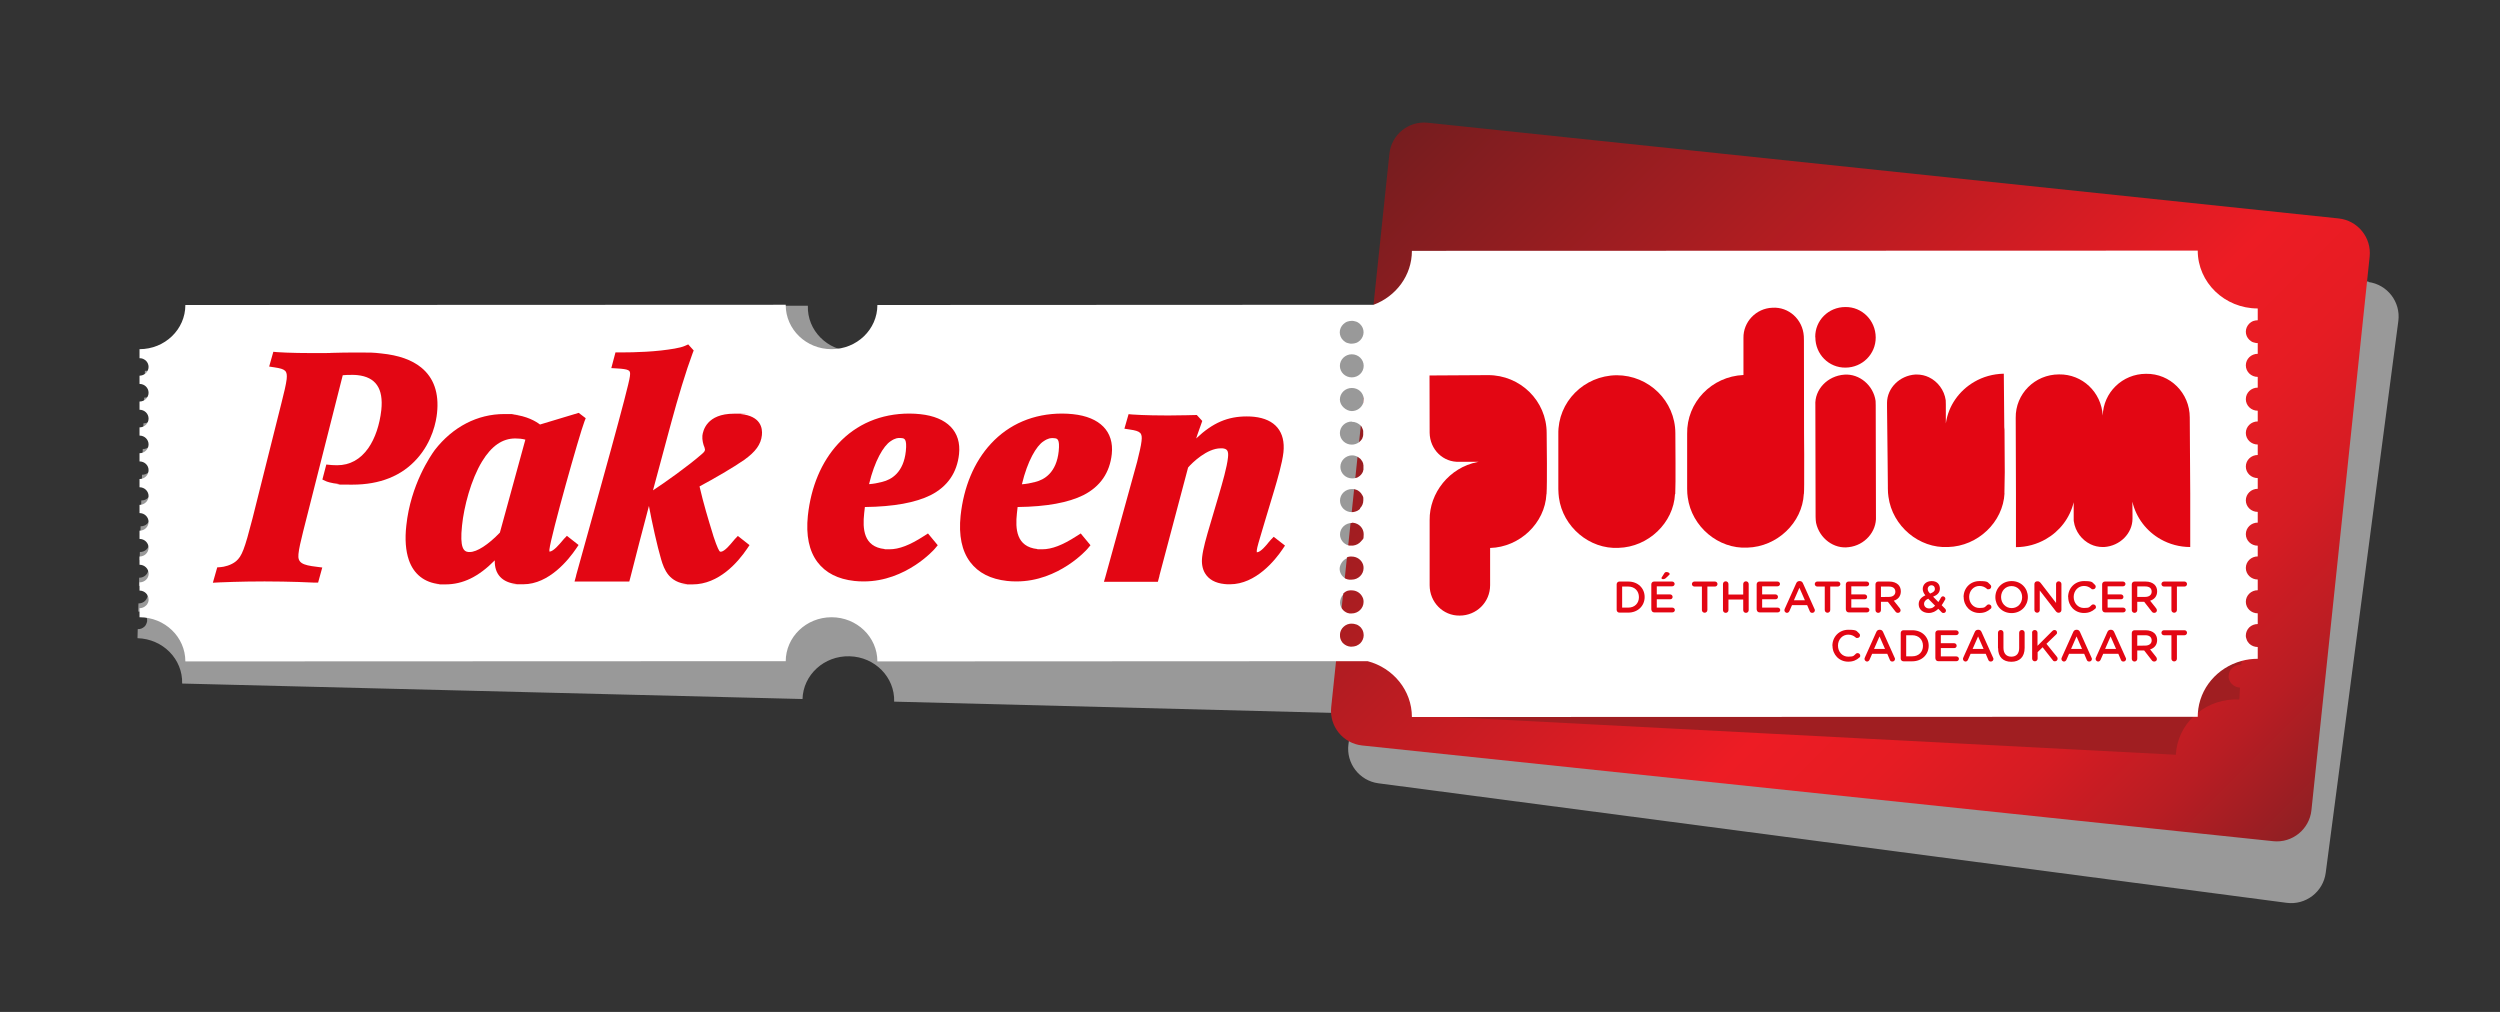 <?xml version="1.0" encoding="utf-8"?>
<!-- Generator: Adobe Adobe Illustrator 29.1.0, SVG Export Plug-In . SVG Version: 6.00 Build 0)  -->
<svg version="1.1" id="Layer_1" xmlns="http://www.w3.org/2000/svg" xmlns:xlink="http://www.w3.org/1999/xlink" x="0px" y="0px"
	 width="2100px" height="850px" viewBox="0 0 2100 850" style="enable-background:new 0 0 2100 850;" xml:space="preserve">
<rect x="0" y="0" width="2100" height="850" fill="#333333" stroke="none"/>
<style type="text/css">
	.st0{fill:#999999;}
	.st1{fill:url(#SVGID_1_);}
	.st2{fill:none;}
	.st3{fill:#A01E21;}
	.st4{fill:#FFFFFF;}
	.st5{fill:#E30613;}
</style>
<g>
	<g id="Layer_1_00000075145599970129636930000008282118212312356226_">
		<g>
			<g id="Schaduw">
				<path class="st0" d="M1989.9,236.6L1227,136.2c-16-2.1-30.7,9.2-32.8,25.2l-15.8,97.4H755.6c-0.5,20.7-18.2,36.8-39.5,36.3
					c-21.3-0.6-38.1-17.6-37.5-38.1v-0.2H161.2v18.6c-0.5,20.5-18.2,36.7-39.5,36.1l-0.2,7.6c0.5,0,1,0,1.5,0.2
					c0.5,0.1,1,0.3,1.4,0.5s0.9,0.5,1.3,0.7c0.4,0.3,0.8,0.6,1.1,1c1.4,1.4,2.2,3.3,2.1,5.3c0,1.9-0.9,3.8-2.4,5.2
					c-0.4,0.3-0.8,0.6-1.2,0.9c-0.4,0.2-0.9,0.5-1.3,0.6c-0.5,0.2-0.9,0.3-1.4,0.4s-1,0.1-1.5,0.1l-0.2,6.8c4.2,0.1,7.6,3.5,7.4,7.6
					c-0.1,4.1-3.6,7.3-7.8,7.2l-0.2,6.8c4.2,0.1,7.6,3.5,7.4,7.6c-0.1,4.1-3.6,7.3-7.8,7.2l-0.2,6.8c4.2,0.1,7.6,3.5,7.4,7.6
					c-0.1,4.1-3.6,7.3-7.8,7.2l-0.2,6.8c4.2,0.1,7.6,3.5,7.4,7.6c-0.1,4.1-3.6,7.3-7.8,7.2l-0.2,6.9c4.2,0.1,7.6,3.5,7.4,7.6
					c-0.1,4.1-3.6,7.3-7.8,7.2l-0.2,6.8c4.2,0.1,7.6,3.5,7.4,7.6c-0.1,4.1-3.6,7.3-7.8,7.2l-0.2,6.8c4.2,0.1,7.6,3.5,7.4,7.6
					s-3.6,7.3-7.8,7.2l-0.2,6.8c4.2,0.1,7.6,3.5,7.4,7.6s-3.6,7.3-7.8,7.2l-0.2,6.8c2,0,4,0.9,5.4,2.3c1.4,1.4,2.2,3.3,2.1,5.3
					c0,0.5,0,1-0.2,1.4c-0.1,0.5-0.3,0.9-0.5,1.4c-0.2,0.4-0.4,0.9-0.7,1.3c-0.3,0.4-0.6,0.8-1,1.1c-1.4,1.3-3.4,2.1-5.5,2l-0.2,7.6
					c21.3,0.6,38.1,17.6,37.5,38.1l521.1,13v0.2c0.5-20.5,18.2-36.7,39.5-36.1c21.3,0.5,38.1,17.6,37.5,38.1l385.2,9.9l-3.6,25.9
					c-2.1,16,9.2,30.7,25.2,32.8l762.9,100.4c16,2.1,30.7-9.2,32.8-25.2l61-463.5c2.1-16-9.2-30.7-25.2-32.8l0,0L1989.9,236.6z"/>
			</g>
			<g id="Label">
				
					<linearGradient id="SVGID_1_" gradientUnits="userSpaceOnUse" x1="1218.172" y1="-530.455" x2="1890.409" y2="141.782" gradientTransform="matrix(1 0 0 1 3.834216e-02 599.191)">
					<stop  offset="0" style="stop-color:#761D1F"/>
					<stop  offset="0.6" style="stop-color:#ED1C24"/>
					<stop  offset="0.7" style="stop-color:#E61C23"/>
					<stop  offset="0.8" style="stop-color:#D51C23"/>
					<stop  offset="0.9" style="stop-color:#B81D23"/>
					<stop  offset="1" style="stop-color:#901F23"/>
					<stop  offset="1" style="stop-color:#7D2023"/>
				</linearGradient>
				<path class="st1" d="M1118.2,594.1l48.9-465c1.7-16,16.1-27.7,32.1-26l765.3,80.4c16,1.7,27.7,16.1,26,32.1l-48.9,465
					c-1.7,16-16.1,27.7-32.1,26l-765.3-80.4C1128.2,624.5,1116.5,610.1,1118.2,594.1z"/>
				<g>
					<path class="st2" d="M1125.5,335.6c0,5.3,4.5,9.7,10,9.7s8.3-2.9,9.6-6.8l0,0l0.4-3.8c-0.5-4.9-4.7-8.7-10-8.7s-10,4.3-10,9.7
						V335.6z"/>
					<path class="st2" d="M1135.5,297.7c-5.5,0-10,4.3-10,9.7c0,5.3,4.5,9.7,10,9.7s10-4.3,10-9.7S1141,297.7,1135.5,297.7z"/>
					<path class="st2" d="M1145.5,419.6c0,0,0-0.2,0-0.3c0-0.2,0-0.4,0-0.6c0-0.1,0-0.2,0-0.3c0-0.2,0-0.4-0.1-0.5
						c0-0.1,0-0.2-0.1-0.4c0-0.2-0.1-0.3-0.2-0.5c0-0.1,0-0.2-0.2-0.3c0-0.2-0.2-0.3-0.2-0.5c0-0.1-0.1-0.2-0.2-0.3
						c0-0.2-0.2-0.3-0.3-0.4c0,0-0.1-0.2-0.2-0.3c0-0.2-0.2-0.3-0.3-0.5c0,0-0.1-0.2-0.2-0.3c-0.2-0.2-0.4-0.4-0.6-0.6
						c0,0-0.2-0.2-0.3-0.3s-0.2-0.2-0.3-0.3c-0.1-0.1-0.2-0.2-0.4-0.3c-0.1,0-0.2-0.2-0.3-0.2c-0.1,0-0.3-0.2-0.4-0.3
						c-0.1,0-0.2-0.1-0.3-0.2c-0.1,0-0.3-0.2-0.4-0.2s-0.2-0.1-0.4-0.2c-0.2,0-0.3-0.1-0.5-0.2c-0.1,0-0.2,0-0.4-0.1
						c-0.2,0-0.3-0.1-0.5-0.2c-0.1,0-0.2,0-0.3,0c-0.2,0-0.4,0-0.6-0.1c-0.6-0.1-1.3-0.2-1.9-0.2c-5.5,0-10,4.3-10,9.7
						s4.4,9.6,9.9,9.7l0,0c1.7,0,3.3-0.4,4.8-1.2l0,0c0.9-0.4,1.6-1,2.3-1.7c1.8-1.8,2.9-4.2,2.9-6.8s0-0.6,0-0.9L1145.5,419.6z"/>
					<path class="st2" d="M1125.5,448.8c0,4.3,3,8,7,9.2l0,0c0.2,0,0.5,0.1,0.8,0.2c0.1,0,0.2,0,0.3,0c0.2,0,0.4,0,0.6,0
						c0,0,0.2,0,0.3,0c0.3,0,0.6,0,0.9,0s0.7,0,1,0c2.7-0.3,5.1-1.6,6.7-3.5c0.2-0.2,0.4-0.5,0.6-0.7c1.1-1.5,1.7-3.4,1.7-5.4
						c0-5-3.9-9.1-9-9.6c-0.3,0-0.7,0-1,0c-5.5,0-10,4.3-10,9.6L1125.5,448.8z"/>
					<path class="st2" d="M1129.5,513C1129.5,513,1129.5,513,1129.5,513c0.4,0.2,0.7,0.4,1,0.6l0,0c0.4,0.2,0.7,0.4,1.1,0.5l0,0
						c0.3,0.1,0.7,0.2,1,0.3c0.1,0,0.2,0,0.3,0c0.3,0,0.6,0.1,0.9,0.2c0.1,0,0.2,0,0.3,0c0.4,0,0.8,0,1.2,0c5.5,0,10-4.3,10-9.7
						s-0.2-2-0.4-2.9c-0.3-0.9-0.7-1.8-1.3-2.5c-1.8-2.6-4.8-4.3-8.3-4.3s-0.7,0-1.1,0h-0.2c-0.3,0-0.5,0-0.8,0.1h-0.2
						c-0.3,0-0.5,0.1-0.8,0.2c0,0-0.1,0-0.2,0c-0.3,0-0.5,0.2-0.8,0.3l0,0c-0.3,0.1-0.6,0.2-0.8,0.4l0,0c-0.3,0.2-0.6,0.3-0.8,0.5
						c-0.5,0.4-1,0.8-1.5,1.3l0,0c-1.7,1.8-2.7,4.1-2.7,6.6s0.6,3.6,1.5,5.1c0.6,1,1.5,1.9,2.5,2.6L1129.5,513z"/>
					<path class="st2" d="M1129.7,484.9c0.2,0.1,0.4,0.2,0.6,0.4c0,0,0,0,0.1,0c0.2,0.1,0.4,0.2,0.6,0.3c0,0,0,0,0.1,0
						c0.3,0.2,0.7,0.3,1.1,0.4c0,0,0.2,0,0.3,0c0.1,0,0.3,0,0.4,0.1c0.2,0,0.3,0,0.5,0.1c0.1,0,0.2,0,0.4,0c0.2,0,0.4,0,0.6,0
						c0.1,0,0.2,0,0.3,0c0.3,0,0.6,0,0.9,0l0,0c5.5,0,10-4.3,10-9.7s-0.2-2-0.4-2.9c-1.3-3.9-5.1-6.8-9.6-6.8s-0.7,0-1.1,0
						c0,0,0,0-0.1,0c-0.3,0-0.6,0-0.9,0.1l0,0c-0.7,0.1-1.3,0.3-1.9,0.6c-3.5,1.5-5.9,4.9-5.9,8.8s1.7,6.1,4.2,7.8L1129.7,484.9z"/>
					<path class="st2" d="M1135.5,401.9c1,0,2-0.1,2.9-0.4c0,0,0.1,0,0.2,0c0.2,0,0.4-0.1,0.6-0.2c0.1,0,0.2,0,0.3-0.1
						c0.2,0,0.3-0.1,0.5-0.2c0.1,0,0.2-0.1,0.3-0.2c0.2,0,0.3-0.2,0.5-0.3c0,0,0.2-0.1,0.3-0.2c0.2-0.1,0.3-0.2,0.5-0.4
						c0,0,0.1,0,0.2-0.1c0.2-0.2,0.4-0.4,0.6-0.6c0,0,0.1-0.1,0.2-0.2c0.1-0.1,0.3-0.3,0.4-0.4c0,0,0.2-0.2,0.2-0.3
						c0.1-0.1,0.2-0.3,0.3-0.4c0,0,0.1-0.2,0.2-0.3c0.1-0.2,0.2-0.3,0.3-0.5c0,0,0-0.1,0.1-0.2c0.1-0.2,0.3-0.5,0.4-0.8
						c0,0,0-0.1,0-0.2c0-0.2,0.2-0.4,0.2-0.6c0,0,0-0.2,0-0.3c0-0.2,0.1-0.4,0.2-0.6c0,0,0-0.2,0-0.3c0-0.2,0-0.4,0-0.6
						c0,0,0-0.2,0-0.3c0-0.3,0-0.6,0-0.9l0,0c0-0.4,0-0.8,0-1.2c0-0.1,0-0.2,0-0.3c0-0.3-0.1-0.6-0.2-0.9c0,0,0-0.2,0-0.3
						c-0.1-0.4-0.2-0.7-0.4-1.1c0,0,0-0.1,0-0.2c-0.1-0.3-0.3-0.6-0.5-0.9c0,0-0.1-0.2-0.2-0.3c-0.2-0.3-0.4-0.5-0.6-0.8
						c0,0,0-0.1-0.1-0.2c-0.2-0.3-0.5-0.6-0.8-0.9c0,0-0.1,0-0.2-0.1c-0.2-0.2-0.5-0.4-0.8-0.6c0,0-0.2-0.1-0.2-0.2
						c-0.3-0.2-0.7-0.4-1-0.6c-1.4-0.8-3.1-1.2-4.8-1.2c-5.5,0-10,4.3-10,9.7c0,5.3,4.5,9.7,10,9.7L1135.5,401.9z"/>
					<path class="st2" d="M1145.1,530.8c0-0.3-0.2-0.6-0.3-0.9c-0.1-0.3-0.3-0.6-0.4-0.9s-0.3-0.5-0.5-0.8c0-0.1-0.2-0.2-0.3-0.4
						c-0.3-0.4-0.6-0.8-0.9-1.1c-0.2-0.2-0.5-0.4-0.7-0.6c-0.2-0.2-0.5-0.4-0.8-0.6c-0.3-0.2-0.5-0.3-0.8-0.5
						c-0.3-0.1-0.6-0.3-0.9-0.4c-0.6-0.2-1.2-0.4-1.9-0.5c-0.6-0.1-1.3-0.2-2-0.2l0,0c-0.3,0-0.7,0-1,0s-0.7,0-1,0.1
						c-1.3,0.2-2.5,0.7-3.6,1.4c-0.6,0.4-1.1,0.8-1.5,1.2c-1.6,1.6-2.7,3.7-2.9,5.9c0,0.3,0,0.6,0,1s0,0.6,0,1s0,0.6,0.1,0.9
						c0,0.3,0.1,0.6,0.2,0.9s0.2,0.6,0.3,0.9c0.1,0.3,0.3,0.6,0.4,0.9c0.2,0.3,0.3,0.5,0.5,0.8c0.4,0.5,0.8,1,1.2,1.5
						c1.6,1.6,3.8,2.6,6.1,2.8c0.3,0,0.7,0,1,0c0.6,0,1.3,0,2-0.2c0.6-0.1,1.2-0.3,1.9-0.5c0.5-0.2,0.9-0.4,1.3-0.7
						c0.1,0,0.3-0.2,0.4-0.2c0,0,0.2-0.1,0.3-0.2c0.4-0.3,0.9-0.6,1.3-1l0,0c1.9-1.8,2.9-4.3,2.9-6.8s0-1.2-0.2-1.9
						C1145.3,531.4,1145.2,531.1,1145.1,530.8z"/>
					<path class="st2" d="M1135.5,373.6c2.3,0,4.4-0.8,6.1-2c1.2-0.9,2.1-2,2.8-3.3c0,0,0-0.1,0-0.2c0.1-0.2,0.2-0.5,0.3-0.8
						c0,0,0-0.2,0.1-0.3c0-0.2,0.2-0.5,0.2-0.7c0-0.1,0-0.2,0-0.3c0-0.2,0-0.5,0.1-0.7c0-0.1,0-0.2,0-0.3c0-0.4,0-0.7,0-1.1
						s0-0.6,0-0.9c0-0.1,0-0.2,0-0.4s0-0.4,0-0.5c0-0.2,0-0.3-0.1-0.5c0-0.1,0-0.3-0.1-0.4c0-0.2-0.1-0.3-0.2-0.5
						c0-0.1,0-0.2-0.1-0.3c0-0.2-0.2-0.4-0.2-0.5c0,0,0-0.2-0.1-0.2c0-0.2-0.2-0.4-0.3-0.6c0,0,0-0.1,0-0.2
						c-0.1-0.2-0.3-0.4-0.4-0.6l0,0c-0.2-0.2-0.3-0.4-0.5-0.6l0,0c-1.8-2-4.5-3.3-7.6-3.3c-5.5,0-10,4.3-10,9.7s4.5,9.7,10,9.7
						L1135.5,373.6z"/>
					<path class="st2" d="M1129.9,287.1c0.5,0.3,1.1,0.7,1.7,0.9s1.2,0.4,1.9,0.5c0.6,0.1,1.3,0.2,2,0.2s1.3,0,2-0.2
						c0.6-0.1,1.3-0.3,1.9-0.5s1.2-0.5,1.7-0.9c0.6-0.4,1.1-0.8,1.5-1.2c1.9-1.8,2.9-4.3,2.9-6.8s-1.1-5-2.9-6.8
						c-0.5-0.4-1-0.9-1.5-1.2c-0.5-0.4-1.1-0.7-1.7-0.9s-1.2-0.4-1.9-0.5c-0.6-0.1-1.3-0.2-2-0.2l0,0c-0.6,0-1.3,0-1.9,0.2
						c-0.7,0.1-1.3,0.3-1.9,0.5s-1.2,0.6-1.7,0.9c-0.6,0.4-1.1,0.8-1.5,1.2c-1.9,1.8-2.9,4.3-2.9,6.8s1.1,5,2.9,6.8
						C1129,286.3,1129.5,286.7,1129.9,287.1L1129.9,287.1z"/>
					<path class="st3" d="M1846.1,598.7c9.5-7.5,21.8-11.8,35-11.1l0,0l0.5-10c-2.7-0.1-5.2-1.3-7-3.2c-0.4-0.5-0.8-1-1.2-1.5
						c-0.3-0.5-0.6-1.1-0.8-1.7c-0.2-0.6-0.4-1.2-0.5-1.8s-0.1-1.3,0-1.9c0.1-2.6,1.3-5,3.3-6.7s4.6-2.6,7.3-2.5l0.2-3.3
						c-20.3,5.5-35.4,22.9-36.7,43.9L1846.1,598.7z"/>
					<path class="st3" d="M1827.7,634c0.7-12.7,6.3-24.1,15-32.3l-632.3,0.2L1827.7,634L1827.7,634z"/>
					<path class="st4" d="M1896.5,382.4v-9c-5.5,0-10-4.3-10-9.7s4.5-9.7,10-9.7v-9c-5.5,0-10-4.3-10-9.7s4.5-9.7,10-9.7v-9
						c-5.5,0-10-4.3-10-9.7s4.5-9.7,10-9.7v-9c-0.7,0-1.3,0-2-0.2c-0.6-0.1-1.3-0.3-1.9-0.5s-1.2-0.5-1.7-0.9
						c-0.6-0.4-1.1-0.8-1.5-1.2c-1.9-1.8-2.9-4.3-2.9-6.8s1.1-5,2.9-6.8c0.4-0.4,1-0.9,1.5-1.2c0.6-0.3,1.1-0.7,1.7-0.9
						s1.2-0.4,1.9-0.5c0.7-0.1,1.3-0.2,2-0.2v-9.9c-27.8,0-50.4-21.8-50.4-48.6l-660.1,0.2c0,20.7-13.4,38.3-32.2,45.3l0,0
						L737,256.2c0,20.5-17.2,37.1-38.5,37.1S660,276.7,660,256.2V256l-504.3,0.2c0,20.5-17.2,37.1-38.5,37.1v7.6c0.5,0,1,0,1.5,0.1
						s1,0.2,1.4,0.4c0.5,0.2,0.9,0.4,1.3,0.7c0.4,0.3,0.8,0.6,1.2,0.9c1.4,1.4,2.2,3.3,2.2,5.2s-0.8,3.8-2.2,5.2
						c-0.3,0.3-0.7,0.6-1.2,0.9c-0.4,0.3-0.9,0.5-1.3,0.7c-0.5,0.2-0.9,0.3-1.4,0.4s-1,0.2-1.5,0.2v6.9c4.2,0,7.6,3.3,7.6,7.4
						c0,4.1-3.4,7.4-7.6,7.4v6.9c4.2,0,7.6,3.3,7.6,7.4s-3.4,7.4-7.6,7.4v6.9c4.2,0,7.6,3.3,7.6,7.4s-3.4,7.4-7.6,7.4v6.9
						c4.2,0,7.7,3.3,7.6,7.4c0,4.1-3.4,7.4-7.6,7.4v6.9c4.2,0,7.6,3.3,7.6,7.4s-3.4,7.4-7.6,7.4v6.9c4.2,0,7.6,3.3,7.6,7.4
						c0,4.1-3.4,7.4-7.6,7.4v6.9c4.2,0,7.6,3.3,7.6,7.4s-3.4,7.4-7.6,7.4v6.9c4.2,0,7.6,3.3,7.7,7.4c0,4.1-3.4,7.4-7.7,7.4v6.9
						c2,0,4,0.8,5.4,2.2s2.2,3.3,2.2,5.2s0,1-0.1,1.4c0,0.5-0.2,0.9-0.4,1.4c-0.2,0.4-0.4,0.9-0.7,1.3c-0.3,0.4-0.6,0.8-1,1.1
						c-1.4,1.4-3.4,2.2-5.4,2.2v7.6c21.3,0,38.5,16.6,38.5,37.1l504.3-0.2v0.2c0-20.5,17.2-37.1,38.5-37.1s38.5,16.6,38.5,37.1
						l411.8-0.2c21.4,5.6,37.2,24.5,37.2,46.9h24.5l632.3-0.2h3.3c0-1,0-2,0.1-3c1.3-21,16.4-38.4,36.7-43.9
						c4.3-1.2,8.9-1.8,13.6-1.8v-9.9c-2.7,0-5.2-1-7.1-2.8l0,0c-0.5-0.5-0.9-1-1.2-1.5c-0.4-0.5-0.7-1.1-0.9-1.7
						c-0.2-0.6-0.4-1.2-0.6-1.8s-0.2-1.3-0.2-1.9c0-2.5,1.1-5,2.9-6.8c1.9-1.8,4.4-2.8,7.1-2.8v-9c-5.5,0-10-4.3-10-9.7
						s4.5-9.7,10-9.7v-9c-5.5,0-10-4.3-10-9.7s4.5-9.7,10-9.7v-9c-5.5,0-10-4.3-10-9.7s4.5-9.7,10-9.7v-9c-5.5,0-10-4.3-10-9.7
						s4.5-9.7,10-9.7v-9c-5.5,0-10-4.3-10-9.7s4.5-9.7,10-9.7L1896.5,382.4z M1135.5,439.1L1135.5,439.1L1135.5,439.1
						c0.3,0,0.7,0,1,0c5.1,0.5,9,4.6,9,9.6s-0.6,3.8-1.7,5.4c-0.2,0.3-0.4,0.5-0.6,0.7c-1.6,1.9-4,3.2-6.7,3.5c-0.3,0-0.7,0-1,0
						s-0.6,0-0.9,0c0,0-0.2,0-0.3,0c-0.2,0-0.4,0-0.6,0c0,0-0.2,0-0.3,0c-0.3,0-0.5-0.1-0.8-0.2l0,0c-4.1-1.2-7-4.9-7-9.2
						c0-5.3,4.5-9.6,10-9.6l0,0L1135.5,439.1z M1131.4,468.2c0.6-0.3,1.2-0.5,1.9-0.6l0,0c0.3,0,0.6-0.1,0.9-0.1c0,0,0,0,0.1,0
						c0.3,0,0.7,0,1.1,0c4.5,0,8.3,2.8,9.6,6.8c0.3,0.9,0.4,1.9,0.4,2.9c0,5.3-4.5,9.7-10,9.7l0,0c-0.3,0-0.6,0-0.9,0
						c0,0-0.2,0-0.3,0c-0.2,0-0.4,0-0.6,0c-0.1,0-0.2,0-0.4,0c-0.2,0-0.3,0-0.5-0.1c-0.1,0-0.3,0-0.4-0.1c0,0-0.2,0-0.3,0
						c-0.4-0.1-0.7-0.3-1.1-0.4c0,0,0,0-0.1,0c-0.2,0-0.4-0.2-0.6-0.3c0,0,0,0-0.1,0c-0.2-0.1-0.4-0.2-0.6-0.4
						c-2.5-1.8-4.2-4.6-4.2-7.8s2.4-7.3,5.9-8.8L1131.4,468.2z M1128.2,498.7L1128.2,498.7c0.5-0.5,1-0.9,1.5-1.3
						c0.3-0.2,0.5-0.3,0.8-0.5l0,0c0.3-0.1,0.5-0.3,0.8-0.4l0,0c0.3-0.1,0.5-0.2,0.8-0.3c0,0,0,0,0.2,0s0.5-0.1,0.8-0.2
						c0,0,0.1,0,0.2,0c0.3,0,0.5,0,0.8-0.1h0.2c0.3,0,0.7,0,1.1,0c3.5,0,6.5,1.7,8.3,4.3c0.5,0.8,1,1.6,1.3,2.5s0.4,1.9,0.4,2.9
						c0,5.3-4.5,9.7-10,9.7s-0.8,0-1.2,0c-0.1,0-0.2,0-0.3,0c-0.3,0-0.6,0-0.9-0.2c-0.1,0-0.2,0-0.3,0c-0.3,0-0.7-0.2-1-0.3l0,0
						c-0.4-0.2-0.7-0.3-1.1-0.5l0,0c-0.3-0.2-0.6-0.4-0.9-0.6c0,0,0,0-0.1,0c-1-0.7-1.8-1.6-2.5-2.6c-0.9-1.5-1.5-3.2-1.5-5.1
						s1-4.9,2.7-6.6L1128.2,498.7z M1142.6,427.3c-0.7,0.7-1.5,1.2-2.3,1.7l0,0c-1.4,0.7-3,1.2-4.8,1.2l0,0c-5.5,0-9.9-4.3-9.9-9.7
						s4.5-9.7,10-9.7s1.3,0,1.9,0.2c0.2,0,0.4,0,0.6,0.1c0.1,0,0.2,0,0.3,0c0.2,0,0.3,0.1,0.5,0.2c0.1,0,0.2,0,0.4,0.1
						c0.2,0,0.3,0.1,0.5,0.2c0.1,0,0.2,0.1,0.4,0.2c0.2,0,0.3,0.2,0.4,0.2s0.2,0.1,0.3,0.2c0.1,0,0.3,0.2,0.4,0.3
						c0.1,0,0.2,0.2,0.3,0.2c0.1,0,0.2,0.2,0.4,0.3c0.1,0,0.2,0.2,0.3,0.3s0.2,0.2,0.3,0.3c0.2,0.2,0.4,0.4,0.6,0.6
						c0,0,0.1,0.2,0.2,0.3c0.1,0.2,0.2,0.3,0.3,0.5c0,0,0.1,0.2,0.2,0.3c0,0.1,0.2,0.3,0.3,0.4c0,0.1,0.1,0.2,0.2,0.3
						c0,0.2,0.2,0.3,0.2,0.5c0,0.1,0,0.2,0.2,0.3c0,0.2,0.1,0.3,0.2,0.5c0,0.1,0,0.2,0.1,0.4c0,0.2,0,0.3,0.1,0.5c0,0.1,0,0.2,0,0.3
						c0,0.2,0,0.4,0,0.6c0,0,0,0.2,0,0.3c0,0.3,0,0.6,0,0.9c0,2.7-1.1,5.1-2.9,6.8L1142.6,427.3z M1135.5,317c-5.5,0-10-4.3-10-9.7
						c0-5.3,4.5-9.7,10-9.7s10,4.3,10,9.7S1141,317,1135.5,317z M1145.5,334.7l-0.4,3.8l0,0c-1.3,3.9-5.1,6.8-9.6,6.8
						s-10-4.3-10-9.7s4.5-9.7,10-9.7s9.5,3.8,10,8.7V334.7z M1128.4,272.3c0.5-0.4,1-0.8,1.5-1.2c0.5-0.3,1.1-0.7,1.7-0.9
						s1.2-0.4,1.9-0.5c0.7-0.1,1.3-0.2,1.9-0.2l0,0c0.7,0,1.3,0,2,0.2c0.6,0.1,1.3,0.3,1.9,0.5s1.2,0.5,1.7,0.9
						c0.6,0.3,1.1,0.8,1.5,1.2c1.9,1.8,2.9,4.3,2.9,6.8s-1.1,5-2.9,6.8c-0.5,0.4-1,0.8-1.5,1.2c-0.5,0.3-1.1,0.7-1.7,0.9
						s-1.2,0.4-1.9,0.5c-0.6,0.1-1.3,0.2-2,0.2s-1.3,0-2-0.2c-0.6-0.1-1.3-0.3-1.9-0.5s-1.2-0.5-1.7-0.9c-0.6-0.4-1.1-0.8-1.5-1.2
						c-1.9-1.8-2.9-4.3-2.9-6.8S1126.5,274.1,1128.4,272.3L1128.4,272.3z M1135.5,354.3c3,0,5.7,1.3,7.6,3.3l0,0
						c0.2,0.2,0.3,0.4,0.5,0.6l0,0c0.1,0.2,0.3,0.4,0.4,0.6c0,0,0,0.1,0,0.2c0.1,0.2,0.2,0.4,0.3,0.6c0,0,0,0.2,0.1,0.2
						c0,0.2,0.2,0.4,0.2,0.5s0,0.2,0.1,0.3c0,0.2,0.1,0.3,0.2,0.5c0,0.1,0,0.3,0.1,0.4c0,0.2,0,0.3,0.1,0.5c0,0.2,0,0.4,0,0.5
						s0,0.2,0,0.4c0,0.3,0,0.6,0,0.9s0,0.7,0,1.1c0,0.1,0,0.2,0,0.3c0,0.2,0,0.5-0.1,0.7c0,0.1,0,0.2,0,0.3c0,0.2-0.1,0.5-0.2,0.7
						c0,0,0,0.2-0.1,0.3c0,0.2-0.2,0.5-0.3,0.8c0,0,0,0.1,0,0.2c-0.7,1.3-1.7,2.4-2.8,3.3c-1.7,1.2-3.8,2-6.1,2
						c-5.5,0-10-4.3-10-9.7s4.5-9.7,10-9.7L1135.5,354.3z M1135.5,382.5c1.8,0,3.4,0.4,4.8,1.2c0.3,0.2,0.7,0.4,1,0.6
						c0,0,0.2,0.1,0.2,0.2c0.3,0.2,0.5,0.4,0.8,0.6c0,0,0.1,0,0.2,0.1c0.3,0.3,0.6,0.6,0.8,0.9c0,0,0,0,0.1,0.2
						c0.2,0.3,0.4,0.5,0.6,0.8c0,0,0.1,0.2,0.2,0.3c0.2,0.3,0.3,0.6,0.5,0.9c0,0,0,0,0,0.2c0.2,0.3,0.3,0.7,0.4,1.1c0,0,0,0.2,0,0.3
						c0,0.3,0.1,0.6,0.2,0.9c0,0.1,0,0.2,0,0.3c0,0.4,0,0.8,0,1.2l0,0c0,0.3,0,0.6,0,0.9c0,0,0,0.2,0,0.3c0,0.2,0,0.4,0,0.6
						c0,0.1,0,0.2,0,0.3c0,0.2,0,0.4-0.2,0.6c0,0,0,0.2,0,0.3c0,0.2-0.2,0.4-0.2,0.6c0,0,0,0.1,0,0.2c-0.1,0.3-0.2,0.5-0.4,0.8
						c0,0,0,0.1-0.1,0.2c0,0.2-0.2,0.3-0.3,0.5c0,0-0.1,0.2-0.2,0.3c-0.1,0.2-0.2,0.3-0.3,0.4c0,0-0.1,0.2-0.2,0.3s-0.3,0.3-0.4,0.4
						c0,0-0.1,0.1-0.2,0.2c-0.2,0.2-0.4,0.4-0.6,0.6c0,0-0.1,0-0.2,0.1c-0.2,0.1-0.3,0.3-0.5,0.4c0,0-0.2,0.1-0.3,0.2
						c-0.2,0-0.3,0.2-0.5,0.3c-0.1,0-0.2,0.1-0.3,0.2c-0.2,0-0.3,0.2-0.5,0.2c-0.1,0-0.2,0-0.3,0.1c-0.2,0-0.4,0.2-0.6,0.2
						c0,0-0.1,0-0.2,0c-0.9,0.3-1.9,0.4-2.9,0.4c-5.5,0-10-4.3-10-9.7c0-5.3,4.5-9.7,10-9.7L1135.5,382.5z M1142.6,540.4
						L1142.6,540.4c-0.4,0.4-0.8,0.7-1.3,1c0,0-0.2,0.1-0.3,0.2c-0.1,0-0.3,0.2-0.4,0.2c-0.4,0.2-0.8,0.5-1.3,0.7
						c-0.6,0.2-1.2,0.4-1.9,0.5c-0.7,0.1-1.3,0.2-2,0.2s-0.7,0-1,0c-2.3-0.2-4.5-1.2-6.1-2.8c-0.5-0.4-0.9-0.9-1.2-1.5
						c-0.2-0.3-0.4-0.5-0.5-0.8c-0.2-0.3-0.3-0.6-0.4-0.9c-0.1-0.3-0.2-0.6-0.3-0.9s-0.2-0.6-0.2-0.9c0-0.3-0.1-0.6-0.1-0.9
						s0-0.6,0-1s0-0.6,0-1c0.2-2.2,1.2-4.3,2.9-5.9c0.5-0.5,1-0.8,1.5-1.2c1.1-0.7,2.3-1.2,3.6-1.4c0.3,0,0.7-0.1,1-0.1s0.7,0,1,0
						l0,0c0.7,0,1.3,0,2,0.2c0.6,0.1,1.3,0.3,1.9,0.5c0.3,0.1,0.6,0.3,0.9,0.4c0.3,0.2,0.6,0.3,0.8,0.5c0.3,0.2,0.6,0.4,0.8,0.6
						c0.3,0.2,0.5,0.4,0.7,0.6c0.3,0.3,0.7,0.7,0.9,1.1c0,0.1,0.2,0.2,0.3,0.4c0.2,0.3,0.3,0.5,0.5,0.8s0.3,0.6,0.4,0.9
						c0.1,0.3,0.2,0.6,0.3,0.9c0,0.3,0.2,0.6,0.2,0.9c0.1,0.6,0.2,1.2,0.2,1.9C1145.5,536.1,1144.4,538.6,1142.6,540.4z"/>
				</g>
				<path class="st5" d="M1358,490.8c0-1.3,1-2.3,2.3-2.3h7.4c8.2,0,13.8,5.6,13.8,13l0,0c0,7.4-5.7,13.1-13.8,13.1h-7.4
					c-1.3,0-2.3-1-2.3-2.3V490.8L1358,490.8L1358,490.8z M1367.7,510.4c5.5,0,9-3.7,9-8.8l0,0c0-5.2-3.6-8.9-9-8.9h-5.1v17.7H1367.7
					z"/>
				<path class="st5" d="M1387.1,512.2v-21.4c0-1.3,1-2.3,2.3-2.3h15.2c1.1,0,2.1,0.9,2.1,2s-0.9,2-2.1,2h-12.9v6.8h11.2
					c1.1,0,2.1,0.9,2.1,2.1s-0.9,2-2.1,2h-11.2v7h13.1c1.1,0,2.1,0.9,2.1,2s-0.9,2-2.1,2h-15.3c-1.3,0-2.3-1-2.3-2.3l0,0
					L1387.1,512.2z M1395.6,485.7c0-0.3,0.2-0.6,0.3-0.8l2.1-3.3c0.4-0.7,1-1.1,1.8-1.1c1.2,0,2.7,0.7,2.7,1.5s-0.3,0.8-0.6,1.1
					l-2.5,2.4c-0.9,0.8-1.6,1-2.6,1c-0.6,0-1.1-0.3-1.1-0.8l0,0L1395.6,485.7z"/>
				<path class="st5" d="M1429.6,492.7h-6.3c-1.2,0-2.1-1-2.1-2.1s0.9-2.1,2.1-2.1h17.3c1.2,0,2.1,1,2.1,2.1s-0.9,2.1-2.1,2.1h-6.4
					v19.7c0,1.3-1,2.3-2.3,2.3s-2.3-1-2.3-2.3L1429.6,492.7L1429.6,492.7L1429.6,492.7z"/>
				<path class="st5" d="M1447.3,490.6c0-1.3,1-2.3,2.3-2.3s2.3,1,2.3,2.3v8.8h12.4v-8.8c0-1.3,1-2.3,2.3-2.3s2.3,1,2.3,2.3v21.9
					c0,1.3-1,2.3-2.3,2.3s-2.3-1-2.3-2.3v-8.9h-12.4v8.9c0,1.3-1,2.3-2.3,2.3s-2.3-1-2.3-2.3V490.6z"/>
				<path class="st5" d="M1475.6,512.2v-21.4c0-1.3,1-2.3,2.3-2.3h15.2c1.1,0,2.1,0.9,2.1,2s-0.9,2-2.1,2h-12.9v6.8h11.2
					c1.1,0,2.1,0.9,2.1,2.1s-0.9,2-2.1,2h-11.2v7h13.1c1.1,0,2.1,0.9,2.1,2s-0.9,2-2.1,2H1478c-1.3,0-2.3-1-2.3-2.3l0,0
					L1475.6,512.2z"/>
				<path class="st5" d="M1499.1,511.6l9.7-21.6c0.5-1.2,1.4-1.9,2.8-1.9h0.2c1.3,0,2.2,0.7,2.7,1.9l9.7,21.6c0.2,0.3,0.3,0.7,0.3,1
					c0,1.2-0.9,2.2-2.2,2.2s-1.8-0.6-2.2-1.6l-2.1-4.9h-12.7l-2.2,5c-0.4,0.9-1.2,1.5-2.1,1.5s-2.1-0.9-2.1-2.1s0.1-0.7,0.3-1l0,0
					L1499.1,511.6z M1516.1,504.2l-4.6-10.5l-4.6,10.5H1516.1L1516.1,504.2z"/>
				<path class="st5" d="M1532.8,492.7h-6.3c-1.2,0-2.1-1-2.1-2.1s0.9-2.1,2.1-2.1h17.3c1.2,0,2.1,1,2.1,2.1s-0.9,2.1-2.1,2.1h-6.4
					v19.7c0,1.3-1,2.3-2.3,2.3s-2.3-1-2.3-2.3L1532.8,492.7L1532.8,492.7z"/>
				<path class="st5" d="M1550.5,512.2v-21.4c0-1.3,1-2.3,2.3-2.3h15.2c1.1,0,2.1,0.9,2.1,2s-0.9,2-2.1,2h-12.9v6.8h11.2
					c1.1,0,2.1,0.9,2.1,2.1s-0.9,2-2.1,2h-11.2v7h13.1c1.1,0,2.1,0.9,2.1,2s-0.9,2-2.1,2h-15.3c-1.3,0-2.3-1-2.3-2.3l0,0
					L1550.5,512.2z"/>
				<path class="st5" d="M1575.4,490.8c0-1.3,1-2.3,2.3-2.3h9.3c3.3,0,5.8,1,7.5,2.6c1.4,1.4,2.2,3.3,2.2,5.6l0,0
					c0,4.2-2.4,6.8-5.9,7.9l5,6.3c0.4,0.6,0.7,1,0.7,1.8c0,1.3-1.1,2.1-2.2,2.1s-1.7-0.5-2.2-1.2l-6.3-8.1h-5.8v7
					c0,1.3-1,2.3-2.3,2.3s-2.3-1-2.3-2.3L1575.4,490.8L1575.4,490.8L1575.4,490.8z M1586.7,501.4c3.3,0,5.4-1.7,5.4-4.3l0,0
					c0-2.9-2-4.4-5.4-4.4h-6.7v8.8L1586.7,501.4L1586.7,501.4z"/>
				<path class="st5" d="M1630.9,514.2l-2.7-2.8c-2.2,2.1-4.8,3.5-8,3.5c-4.9,0-8.5-2.9-8.5-7.4l0,0c0-3.4,2-5.8,5.6-7.4
					c-1.5-1.9-2.2-3.5-2.2-5.4l0,0c0-3.6,2.8-6.6,7.5-6.6s6.9,2.8,6.9,6.3l0,0c0,3.5-2.3,5.5-5.7,6.8l4.4,4.5
					c0.8-1.1,1.5-2.4,2.2-3.7c0.2-0.4,0.8-1.1,1.7-1.1s2,0.9,2,1.9s-0.1,0.7-0.3,1c-0.9,1.6-1.8,3.2-2.8,4.6l2.9,2.9
					c0.4,0.5,0.7,0.9,0.7,1.6c0,1.2-0.9,2-2,2S1631.5,514.7,1630.9,514.2L1630.9,514.2L1630.9,514.2z M1625.5,508.8l-5.8-5.9
					c-2.5,1.1-3.5,2.7-3.5,4.3l0,0c0,2.3,1.8,3.9,4.3,3.9S1624,510.2,1625.5,508.8L1625.5,508.8L1625.5,508.8z M1625.3,494.6
					L1625.3,494.6c0-1.8-1.2-3-2.9-3s-3.1,1.3-3.1,3.1l0,0c0,1.4,0.5,2.3,2,3.9C1624,497.6,1625.4,496.4,1625.3,494.6L1625.3,494.6
					L1625.3,494.6z"/>
				<path class="st5" d="M1649.4,501.6L1649.4,501.6c0-7.5,5.5-13.5,13.4-13.5s6.7,1.2,8.9,2.9c0.5,0.4,0.9,1,0.9,1.8
					c0,1.3-1,2.2-2.3,2.2s-1.1-0.2-1.4-0.5c-1.8-1.5-3.7-2.3-6.2-2.3c-4.9,0-8.6,4.1-8.6,9.2l0,0c0,5.2,3.6,9.3,8.6,9.3
					s4.6-0.9,6.5-2.5c0.3-0.3,0.8-0.5,1.4-0.5c1.2,0,2.2,1,2.2,2.1s-0.3,1.3-0.7,1.6c-2.5,2.2-5.2,3.5-9.4,3.5
					c-7.6,0-13.2-5.9-13.2-13.4l0,0L1649.4,501.6z"/>
				<path class="st5" d="M1676.1,501.6L1676.1,501.6c0-7.4,5.7-13.5,13.7-13.5s13.6,6.1,13.6,13.4l0,0c0,7.4-5.7,13.5-13.7,13.5
					S1676.1,508.9,1676.1,501.6z M1698.6,501.6L1698.6,501.6c0-5.1-3.7-9.3-8.9-9.3s-8.8,4.1-8.8,9.2l0,0c0,5.1,3.7,9.3,8.9,9.3
					S1698.6,506.7,1698.6,501.6L1698.6,501.6z"/>
				<path class="st5" d="M1708.9,490.6c0-1.3,1-2.3,2.3-2.3h0.5c1.1,0,1.8,0.6,2.4,1.3l13,16.9v-16c0-1.2,1-2.2,2.2-2.2
					s2.3,1,2.3,2.2v21.9c0,1.3-1,2.3-2.2,2.3h-0.2c-1.1,0-1.8-0.6-2.4-1.4l-13.4-17.3v16.5c0,1.2-1,2.2-2.2,2.2s-2.3-1-2.3-2.2
					v-21.8l0,0L1708.9,490.6z"/>
				<path class="st5" d="M1737.2,501.6L1737.2,501.6c0-7.5,5.6-13.5,13.4-13.5s6.7,1.2,8.9,2.9c0.5,0.4,0.9,1,0.9,1.8
					c0,1.3-1,2.2-2.3,2.2s-1.1-0.2-1.4-0.5c-1.8-1.5-3.7-2.3-6.2-2.3c-4.9,0-8.6,4.1-8.6,9.2l0,0c0,5.2,3.6,9.3,8.6,9.3
					s4.6-0.9,6.5-2.5c0.3-0.3,0.8-0.5,1.4-0.5c1.2,0,2.2,1,2.2,2.1s-0.3,1.3-0.7,1.6c-2.5,2.2-5.2,3.5-9.4,3.5
					c-7.6,0-13.2-5.9-13.2-13.4l0,0L1737.2,501.6z"/>
				<path class="st5" d="M1765.8,512.2v-21.4c0-1.3,1-2.3,2.3-2.3h15.2c1.1,0,2.1,0.9,2.1,2s-0.9,2-2.1,2h-12.9v6.8h11.2
					c1.1,0,2.1,0.9,2.1,2.1s-0.9,2-2.1,2h-11.2v7h13.1c1.1,0,2.1,0.9,2.1,2s-0.9,2-2.1,2h-15.3c-1.3,0-2.3-1-2.3-2.3l0,0
					L1765.8,512.2z"/>
				<path class="st5" d="M1790.7,490.8c0-1.3,1-2.3,2.3-2.3h9.3c3.3,0,5.8,1,7.5,2.6c1.4,1.4,2.2,3.3,2.2,5.6l0,0
					c0,4.2-2.4,6.8-5.9,7.9l5,6.3c0.4,0.6,0.7,1,0.7,1.8c0,1.3-1.1,2.1-2.2,2.1s-1.7-0.5-2.2-1.2l-6.3-8.1h-5.8v7
					c0,1.3-1,2.3-2.3,2.3s-2.3-1-2.3-2.3L1790.7,490.8L1790.7,490.8L1790.7,490.8z M1802,501.4c3.3,0,5.4-1.7,5.4-4.4l0,0
					c0-2.9-2-4.4-5.4-4.4h-6.7v8.8L1802,501.4L1802,501.4z"/>
				<path class="st5" d="M1824,492.7h-6.3c-1.2,0-2.1-1-2.1-2.1s0.9-2.1,2.1-2.1h17.3c1.2,0,2.1,1,2.1,2.1s-0.9,2.1-2.1,2.1h-6.4
					v19.7c0,1.3-1,2.3-2.3,2.3s-2.3-1-2.3-2.3L1824,492.7L1824,492.7L1824,492.7z"/>
				<path class="st5" d="M1539.2,542.5L1539.2,542.5c0-7.5,5.6-13.5,13.4-13.5s6.7,1.2,8.9,2.9c0.5,0.4,0.9,1,0.9,1.8
					c0,1.3-1,2.2-2.3,2.2s-1.1-0.2-1.4-0.5c-1.8-1.5-3.7-2.3-6.2-2.3c-4.9,0-8.6,4.1-8.6,9.2l0,0c0,5.2,3.6,9.3,8.6,9.3
					s4.6-0.9,6.5-2.5c0.3-0.3,0.8-0.5,1.4-0.5c1.2,0,2.2,1,2.2,2.1s-0.3,1.3-0.7,1.6c-2.5,2.2-5.2,3.5-9.4,3.5
					c-7.6,0-13.2-5.9-13.2-13.4l0,0L1539.2,542.5z"/>
				<path class="st5" d="M1566.4,552.5l9.7-21.6c0.5-1.2,1.4-1.9,2.8-1.9h0.2c1.3,0,2.2,0.7,2.7,1.9l9.7,21.6c0.2,0.3,0.3,0.7,0.3,1
					c0,1.2-0.9,2.2-2.2,2.2s-1.8-0.6-2.2-1.6l-2.1-4.9h-12.7l-2.2,5c-0.4,0.9-1.2,1.5-2.1,1.5s-2.1-0.9-2.1-2.1s0.1-0.7,0.3-1l0,0
					L1566.4,552.5z M1583.4,545.1l-4.6-10.5l-4.6,10.5H1583.4L1583.4,545.1z"/>
				<path class="st5" d="M1596.6,531.7c0-1.3,1-2.3,2.3-2.3h7.4c8.2,0,13.8,5.6,13.8,13l0,0c0,7.4-5.7,13.1-13.8,13.1h-7.4
					c-1.3,0-2.3-1-2.3-2.3V531.7L1596.6,531.7L1596.6,531.7z M1606.3,551.3c5.5,0,9-3.7,9-8.8l0,0c0-5.2-3.6-8.9-9-8.9h-5.1v17.7
					H1606.3z"/>
				<path class="st5" d="M1625.7,553.2v-21.4c0-1.3,1-2.3,2.3-2.3h15.2c1.1,0,2.1,0.9,2.1,2s-0.9,2-2.1,2h-12.9v6.8h11.2
					c1.1,0,2.1,0.9,2.1,2.1s-0.9,2-2.1,2h-11.2v7h13.1c1.1,0,2.1,0.9,2.1,2s-0.9,2-2.1,2h-15.3c-1.3,0-2.3-1-2.3-2.3l0,0
					L1625.7,553.2z"/>
				<path class="st5" d="M1649.1,552.5l9.7-21.6c0.5-1.2,1.4-1.9,2.8-1.9h0.2c1.3,0,2.2,0.7,2.7,1.9l9.7,21.6c0.2,0.3,0.3,0.7,0.3,1
					c0,1.2-0.9,2.2-2.2,2.2s-1.8-0.6-2.2-1.6l-2.1-4.9h-12.7l-2.2,5c-0.4,0.9-1.2,1.5-2.1,1.5s-2.1-0.9-2.1-2.1s0.1-0.7,0.3-1l0,0
					L1649.1,552.5z M1666.2,545.1l-4.6-10.5l-4.6,10.5H1666.2L1666.2,545.1z"/>
				<path class="st5" d="M1678.3,544.4v-12.9c0-1.3,1-2.3,2.3-2.3s2.3,1,2.3,2.3v12.7c0,4.8,2.5,7.4,6.6,7.4s6.6-2.4,6.6-7.2v-12.9
					c0-1.3,1-2.3,2.3-2.3s2.3,1,2.3,2.3v12.7c0,7.8-4.4,11.7-11.2,11.7s-11.1-3.9-11.1-11.5l0,0H1678.3z"/>
				<path class="st5" d="M1706.9,531.5c0-1.3,1-2.3,2.3-2.3s2.3,1,2.3,2.3v11l12.4-12.4c0.5-0.6,1.1-0.9,1.9-0.9
					c1.3,0,2.1,1,2.1,2.1s-0.3,1.2-0.8,1.7l-8.1,7.8l8.8,10.9c0.4,0.5,0.6,0.9,0.6,1.6c0,1.3-1,2.2-2.3,2.2s-1.4-0.5-1.9-1.1
					l-8.4-10.7l-4.2,4.1v5.4c0,1.3-1,2.3-2.3,2.3s-2.3-1-2.3-2.3v-21.9l0,0L1706.9,531.5z"/>
				<path class="st5" d="M1731.8,552.5l9.7-21.6c0.5-1.2,1.4-1.9,2.8-1.9h0.2c1.3,0,2.2,0.7,2.7,1.9l9.7,21.6c0.2,0.3,0.3,0.7,0.3,1
					c0,1.2-0.9,2.2-2.2,2.2s-1.8-0.6-2.2-1.6l-2.1-4.9H1738l-2.2,5c-0.4,0.9-1.2,1.5-2.1,1.5s-2.1-0.9-2.1-2.1s0.1-0.7,0.3-1l0,0
					L1731.8,552.5z M1748.9,545.1l-4.6-10.5l-4.6,10.5H1748.9L1748.9,545.1z"/>
				<path class="st5" d="M1760.5,552.5l9.7-21.6c0.5-1.2,1.4-1.9,2.8-1.9h0.2c1.3,0,2.2,0.7,2.7,1.9l9.7,21.6c0.2,0.3,0.3,0.7,0.3,1
					c0,1.2-0.9,2.2-2.2,2.2s-1.8-0.6-2.2-1.6l-2.1-4.9h-12.7l-2.2,5c-0.4,0.9-1.2,1.5-2.1,1.5s-2.1-0.9-2.1-2.1s0.1-0.7,0.3-1l0,0
					L1760.5,552.5z M1777.5,545.1l-4.6-10.5l-4.6,10.5H1777.5L1777.5,545.1z"/>
				<path class="st5" d="M1790.7,531.7c0-1.3,1-2.3,2.3-2.3h9.3c3.3,0,5.8,1,7.5,2.6c1.4,1.4,2.2,3.3,2.2,5.6l0,0
					c0,4.2-2.4,6.8-5.9,7.9l5,6.3c0.4,0.6,0.7,1,0.7,1.8c0,1.3-1.1,2.1-2.2,2.1s-1.7-0.5-2.2-1.2l-6.3-8.1h-5.8v7
					c0,1.3-1,2.3-2.3,2.3s-2.3-1-2.3-2.3L1790.7,531.7L1790.7,531.7L1790.7,531.7z M1802,542.3c3.3,0,5.4-1.7,5.4-4.3l0,0
					c0-2.9-2-4.4-5.4-4.4h-6.7v8.8L1802,542.3L1802,542.3z"/>
				<path class="st5" d="M1824,533.6h-6.3c-1.2,0-2.1-1-2.1-2.1s0.9-2.1,2.1-2.1h17.3c1.2,0,2.1,1,2.1,2.1s-0.9,2.1-2.1,2.1h-6.4
					v19.7c0,1.3-1,2.3-2.3,2.3s-2.3-1-2.3-2.3L1824,533.6L1824,533.6z"/>
				<path class="st5" d="M1839.4,350.7c0-20.6-16.5-37-36.7-36.7c-19.9,0-35.9,15.7-36.4,35.1c-1.1-19.6-17.1-34.9-36.7-34.6
					c-20.4,0-36.7,16.4-36.4,36.5l0.2,63.6v45c9.2,0,17.6-2.5,24.9-6.6c11.8-6.7,20.4-17.8,23.6-31.1c0,4.7,0,8.9,0,12.4
					s0,2.8,0.1,3.6c1.2,8.6,6.8,15.8,14.1,19.3c3.1,1.5,6.6,2.3,10.2,2.3h0.1c0.4,0,0.7,0,1.1,0c13.3-0.9,23.7-11.4,23.8-23.7v-3.4
					l-0.1-11c3.1,13.5,11.9,24.9,23.8,31.6c7.3,4.1,15.8,6.5,24.8,6.5v-45L1839.4,350.7L1839.4,350.7L1839.4,350.7z"/>
				<path class="st5" d="M1407,415c-1.2,24.2-22.4,44.5-47.4,45.2c-24.4,1.3-46.8-17.6-50.1-42.2c-0.2-1.6-0.5-4.7-0.5-7.1
					c0-10.1,0-30.8,0-46.2c-0.5-27,21.4-49.2,49-49.5c27.1,0,49.2,21.7,49.3,48.6c0,8,0.4,42.2-0.1,51.3"/>
				<path class="st5" d="M1525,387.7c0-10.1-0.1-31.8-0.1-47.2c-0.8-13.3,10.2-24.8,24.4-25.8c12.6-0.9,24.4,9,26.2,22.1
					c0,0.8,0.1,2.5,0.1,3.7c0,20.2,0.2,62.6,0.2,93.3c0.7,12.8-9.5,24.3-22.8,25.8c-12.4,1.8-24.7-7.3-27.5-20.4
					c-0.2-1.1-0.4-3.4-0.4-5.1C1525.1,423.9,1525.1,403.1,1525,387.7"/>
				<path class="st5" d="M1515.3,414.8c0.1-1.8,0.2-4.6,0.2-8l0,0c0-0.8,0-1.7,0-2.5c0.1-13.1,0-32.6-0.1-39.7
					c0-30.3-0.1-60.7-0.1-78.5c0-1.2,0-2.9-0.1-3.7c-0.9-14.1-12.7-24.8-26.4-23.9c-13.7,0.5-24.6,11.9-24.3,25.5
					c0,9.3,0,21.8,0,27.9v3.1l0,0c-26.8,1.2-47.8,23-47.3,49.5c0,15.4,0,36,0,46.2c0,2.4,0.2,5.5,0.5,7.1
					c3.3,24.6,25.7,43.5,50.1,42.2c25-0.7,46.2-20.9,47.4-45.2l0,0L1515.3,414.8z"/>
				<path class="st5" d="M1683.7,414.5c0-1.2,0.3-17.8,0.3-17.8c0-13-0.2-28.5-0.2-33.5c0-1.5,0-2.9-0.2-4.3l-0.4-45
					c-9.1,0.2-17.5,2.6-24.7,6.8c-12.8,7.4-21.9,20.1-24,35c0-6.1,0-11.5,0-15.9c0-1.2,0-2.8-0.1-3.6c-1.2-8.6-6.8-15.8-14.1-19.3
					c-3.1-1.5-6.6-2.3-10.2-2.3h-0.1c-0.4,0-0.7,0-1.1,0c-13.3,0.9-23.7,11.4-23.8,23.7v3.4l0.5,45.3l0.2,20.8v2.4
					c0,2.4,0.2,5.5,0.5,7.1c3.3,24.6,25.7,43.5,50.1,42.2c25-0.7,46.2-20.9,47.4-45.2L1683.7,414.5z"/>
				<path class="st5" d="M1299.1,415c0.6-9.1,0.2-43.3,0.1-51.3c0-26.9-22.1-48.7-49.3-48.6c0,0-40.7,0.2-49.1,0.3l0,0
					c0,15.6,0,38.2,0.1,48.1c0.2,14.2,11.5,25.1,25.1,24.4c4.4,0,12.4,0,16.2,0c-0.3,0-0.8,0.2-1.1,0.2c-23.6,4.6-40.5,26-40.2,48.8
					c0,18.1,0,42.8,0,54.7c0,14.3,11.3,25.7,25.2,25.5c14.2,0,25.6-11.3,25.6-25.5c0-8.1,0-18.9,0-24.2v-7.1
					c24.9-0.7,46.1-20.9,47.3-45.2l0,0L1299.1,415z"/>
				<path class="st5" d="M1524.8,283.2c-0.2-14,11.1-25.3,25.3-25.3c14-0.2,25.4,11.2,25.5,25.5c0.1,14-11.2,25.3-25.3,25.4
					c-14.1,0.2-25.4-11.2-25.4-25.5"/>
				<g>
					<g>
						<path class="st5" d="M182.4,476.6l2.8-0.2c2.9-0.2,8.9-1.5,13.1-5c4.9-4.2,7.1-9.9,13.8-35.9l24.4-97.3
							c2-7.9,3.8-15.3,4.3-19.7c0.7-7-0.9-8.5-10.1-9.9l-4.6-0.7l3.5-12.4l3.3,0.3c0.1,0,10.3,0.8,30.6,0.8s10.5-0.1,15.6-0.2
							c6.1-0.2,13-0.3,22.6-0.3s11.6,0,18.6,0.8c14.7,1.5,25.6,5.4,33.5,11.8c10.6,8.6,15.1,21.5,13.3,38.3
							c-0.7,6.7-3.7,23.7-16.8,38.3c-12.9,14.5-31.2,21.8-54.3,21.8s-7.8-0.2-11.1-0.5c-7.3-0.8-10.5-2.1-11.1-2.4l-3-1.4l3.3-12.6
							l4.1,0.4c0.6,0,2,0.2,5,0.2c10.7,0,19.5-4.9,26.2-14.4c5.7-8.2,9.5-19.5,10.9-32c1.9-18.1-4.7-27.7-20.1-29.3
							c-1.5-0.2-3.1-0.2-4.7-0.2c-3.3,0-5.9,0.1-7.6,0.3l-33.3,131.4c-2,8.1-3.5,14.4-3.9,18.8c-0.8,7.4,3.3,9.3,15.3,10.7l4.7,0.6
							l-3.5,12.7H264c-0.2-0.1-21.4-1-41.8-1s-37.5,0.8-37.7,0.8l-5.7,0.3l3.7-13l0,0L182.4,476.6z"/>
						<path class="st5" d="M369.3,490.7c-12.8-1.3-21.8-8.4-25.9-20.4c-2.6-7.6-3.4-17.3-2.1-28.8c3.6-34.4,20.6-59,24-63.6l0,0
							c15.1-19.4,35.8-30.1,58.2-30.1s4.6,0.1,6.8,0.3c12.4,1.3,19.9,5.9,23.3,8.5l32.5-9.8l5.9,4.5l-1.1,2.8
							c-4.2,10.9-28.1,95.8-29.4,107.5c0,0.8,0,1.4,0,1.7h0.2c3.2,0,8.5-6.5,10.3-8.6c0.7-0.8,1.2-1.5,1.7-2l2.5-2.6l9.8,7.7
							l-2.1,3.1c-6.1,9-22.6,29.9-44.4,29.9s-3.8,0-5.5-0.2c-12.3-1.3-18.7-8.3-18.4-19.9c-13.6,13.8-26.8,20.2-41.5,20.2
							S370.8,490.9,369.3,490.7L369.3,490.7L369.3,490.7z M437,368.5c-1.3-0.1-2.7-0.2-4.2-0.2c-10.8,0-19.9,6.3-27.8,19.2
							c-9.4,15.4-15.3,38.2-16.9,54c-2,18.8,1.4,21.8,5.4,22.2l0,0c0.3,0,0.7,0,1.1,0c6,0,15.5-6.1,25.3-16.3l21.4-78.1
							C440.2,369,438.8,368.7,437,368.5L437,368.5L437,368.5z"/>
						<path class="st5" d="M483.9,483.5c18.9-68.1,44.3-158.7,45.2-167.3c0.5-4.5,0.6-5.7-7.7-6.5c-0.9,0-1.9-0.2-3-0.2l-4.9-0.3
							L517,296h3.2c0.2,0,18.1,0.3,35.2-1.6c7.5-0.9,15.8-2,20-3.9l2.7-1.2l4.6,5.1l-0.9,2.3c-5.6,15-12.5,38-17.9,58
							c-1,3.9-1.9,7.2-2.6,9.6c-4.1,15-8.4,31-12.8,47.6c9.2-6,29.6-20.4,41.3-30.7c1.7-1.5,2.3-2.3,2.4-3.5c0-0.3-0.2-1.1-0.4-1.8
							c-1.1-2.4-2.1-6.5-1.8-9.9c0.5-4.3,3.7-18.5,26.6-18.5s3.9,0,5.7,0.3c16.8,1.8,18.3,11.8,17.7,17.7c-0.8,7.8-5.3,14-15,20.9
							c-8.7,6.1-25.1,15.6-37.4,22.2c3.4,14.7,7.5,28.2,10.9,39.2l0.9,3c3.2,9.6,4.7,12.1,5.4,12.6l0,0c0,0,0,0,0.2,0s0.4,0,0.6,0
							c3,0,8.2-6.4,10-8.6c0.7-0.9,1.3-1.5,1.7-2l2.5-2.6l9.8,7.7l-2.1,3.1c-7.6,11.2-23.6,29.9-45.8,29.9s-3.1,0-4.5-0.2
							c-15-1.6-19.2-11.7-21.9-21c-3.1-10.4-7.8-31.5-10.2-44.7c-5.3,19.9-10.6,40.4-15.7,60.5l-0.8,3h-46l1.4-5.1l0,0L483.9,483.5z
							"/>
					</g>
					<g>
						<g>
							<path class="st5" d="M781.8,415.9c14.1-7.2,22.1-18.8,23.8-34.5c2-18.9-9.9-31.1-32.6-33.5c-2.9-0.3-5.9-0.5-9.1-0.5
								c-23.9,0-44.6,8.8-59.9,25.4c-14.1,15.3-22.8,36.2-25.4,60.4c-1.7,16.5,1,29.6,8.1,39c6.8,9,17.2,14.3,31,15.8l0,0
								c2.5,0.3,5.2,0.4,7.9,0.4c35.5,0,59.3-27,59.5-27.3l2.6-3.1l-8.2-9.9l-3.6,2.3c-11.6,7.5-20.7,11-28.7,11s-2.8,0-4.1-0.2l0,0
								c-17.8-1.9-18.6-17-17.2-30c0.2-1.7,0.4-3.5,0.6-5.3C751,425.6,769.1,422.2,781.8,415.9L781.8,415.9L781.8,415.9z M757.3,368
								c2.3,0.2,4.7,0.5,3.6,11c-1.9,17.8-11.9,23.9-19.9,25.8l0,0c-3.8,1-7.1,1.6-11,1.9c4.7-19.7,12.2-32.2,18-36l0,0
								c4.1-2.9,6.6-2.8,7.6-2.8c0.2,0,0.4,0,0.5,0C756.5,367.9,757,367.9,757.3,368L757.3,368L757.3,368z"/>
							<path class="st5" d="M910.1,415.9c14.1-7.2,22.1-18.8,23.8-34.5c2-18.9-9.9-31.1-32.6-33.5c-2.9-0.3-5.9-0.5-9.1-0.5
								c-23.9,0-44.6,8.8-59.9,25.4c-14.1,15.3-22.8,36.2-25.4,60.4c-1.7,16.5,1,29.6,8.1,39c6.8,9,17.2,14.3,31,15.8
								c2.5,0.3,5.2,0.4,7.9,0.4c35.5,0,59.3-27,59.5-27.3l2.6-3.1l-8.2-9.9l-3.6,2.3c-11.6,7.5-20.7,11-28.7,11s-2.8,0-4.1-0.2l0,0
								c-17.8-1.9-18.6-17-17.2-30c0.2-1.7,0.4-3.5,0.6-5.3C879.3,425.6,897.4,422.2,910.1,415.9L910.1,415.9L910.1,415.9z
								 M885.7,368.1c2.3,0.2,4.7,0.5,3.6,11c-1.9,17.8-11.9,23.9-19.9,25.8l0,0c-3.8,1-7.1,1.6-11,1.9c4.7-19.7,12.2-32.2,18-36
								l0,0c4.1-2.9,6.6-2.8,7.6-2.8c0.2,0,0.4,0,0.5,0C884.9,368,885.4,368,885.7,368.1L885.7,368.1L885.7,368.1z"/>
						</g>
						<path class="st5" d="M1069.9,450.9l-2.5,2.6c-0.5,0.5-1,1.2-1.8,2.1c-1.8,2.3-6.7,8.3-9.7,8.3h-0.2c0-0.3,0-0.8,0-1.7
							c0.3-2.6,1.8-7.6,5.1-18.6c0.7-2.3,1.5-4.9,2.3-7.7l6.5-21.6c0.2-0.8,0.5-1.8,0.9-3c2.3-7.8,6.6-22.2,7.6-31.4
							c1.8-17.3-7-27.9-24.7-29.8c-1.9-0.2-4-0.3-6.1-0.3c-15.9,0-28.5,5.2-42.5,18.5c0.4-1.3,0.8-2.5,1.2-3.7
							c1.1-3.1,2.1-6.1,3.1-8.7l0.8-2.3l-4.6-5l0,0c-3.2,0-6,0.1-8.7,0.2c-5,0.1-9.7,0.2-15.3,0.2c-19.9,0-29.9-0.8-30-0.8l-3.3-0.3
							l-3.5,12.2l4.5,0.7c9.1,1.3,10.7,2.9,9.9,9.7c-0.4,4-2,10.4-3.7,17.4L928.4,485l-1.1,3.7h45.3l1.3-4.8c0-0.1,0-0.2,0-0.3
							l0.7-2.7l23.4-88.2c3.6-4.2,16-16.1,27.3-16.1s1.1,0,1.6,0c3.6,0.4,5.3,1.7,4.6,7.7c-0.8,7.9-4.6,21-7.7,31.6l-7,23.7
							c-3.6,12.1-6.2,21.2-7,28.3c-0.6,5.3,0.2,9.9,2.4,13.6c3.1,5.2,8.6,8.3,16.4,9.1c1.4,0.2,2.9,0.2,4.5,0.2
							c21.9,0,38.2-20.5,44.2-29.4l2.1-3.1L1069.9,450.9L1069.9,450.9L1069.9,450.9z"/>
					</g>
				</g>
			</g>
		</g>
	</g>
</g>
</svg>
